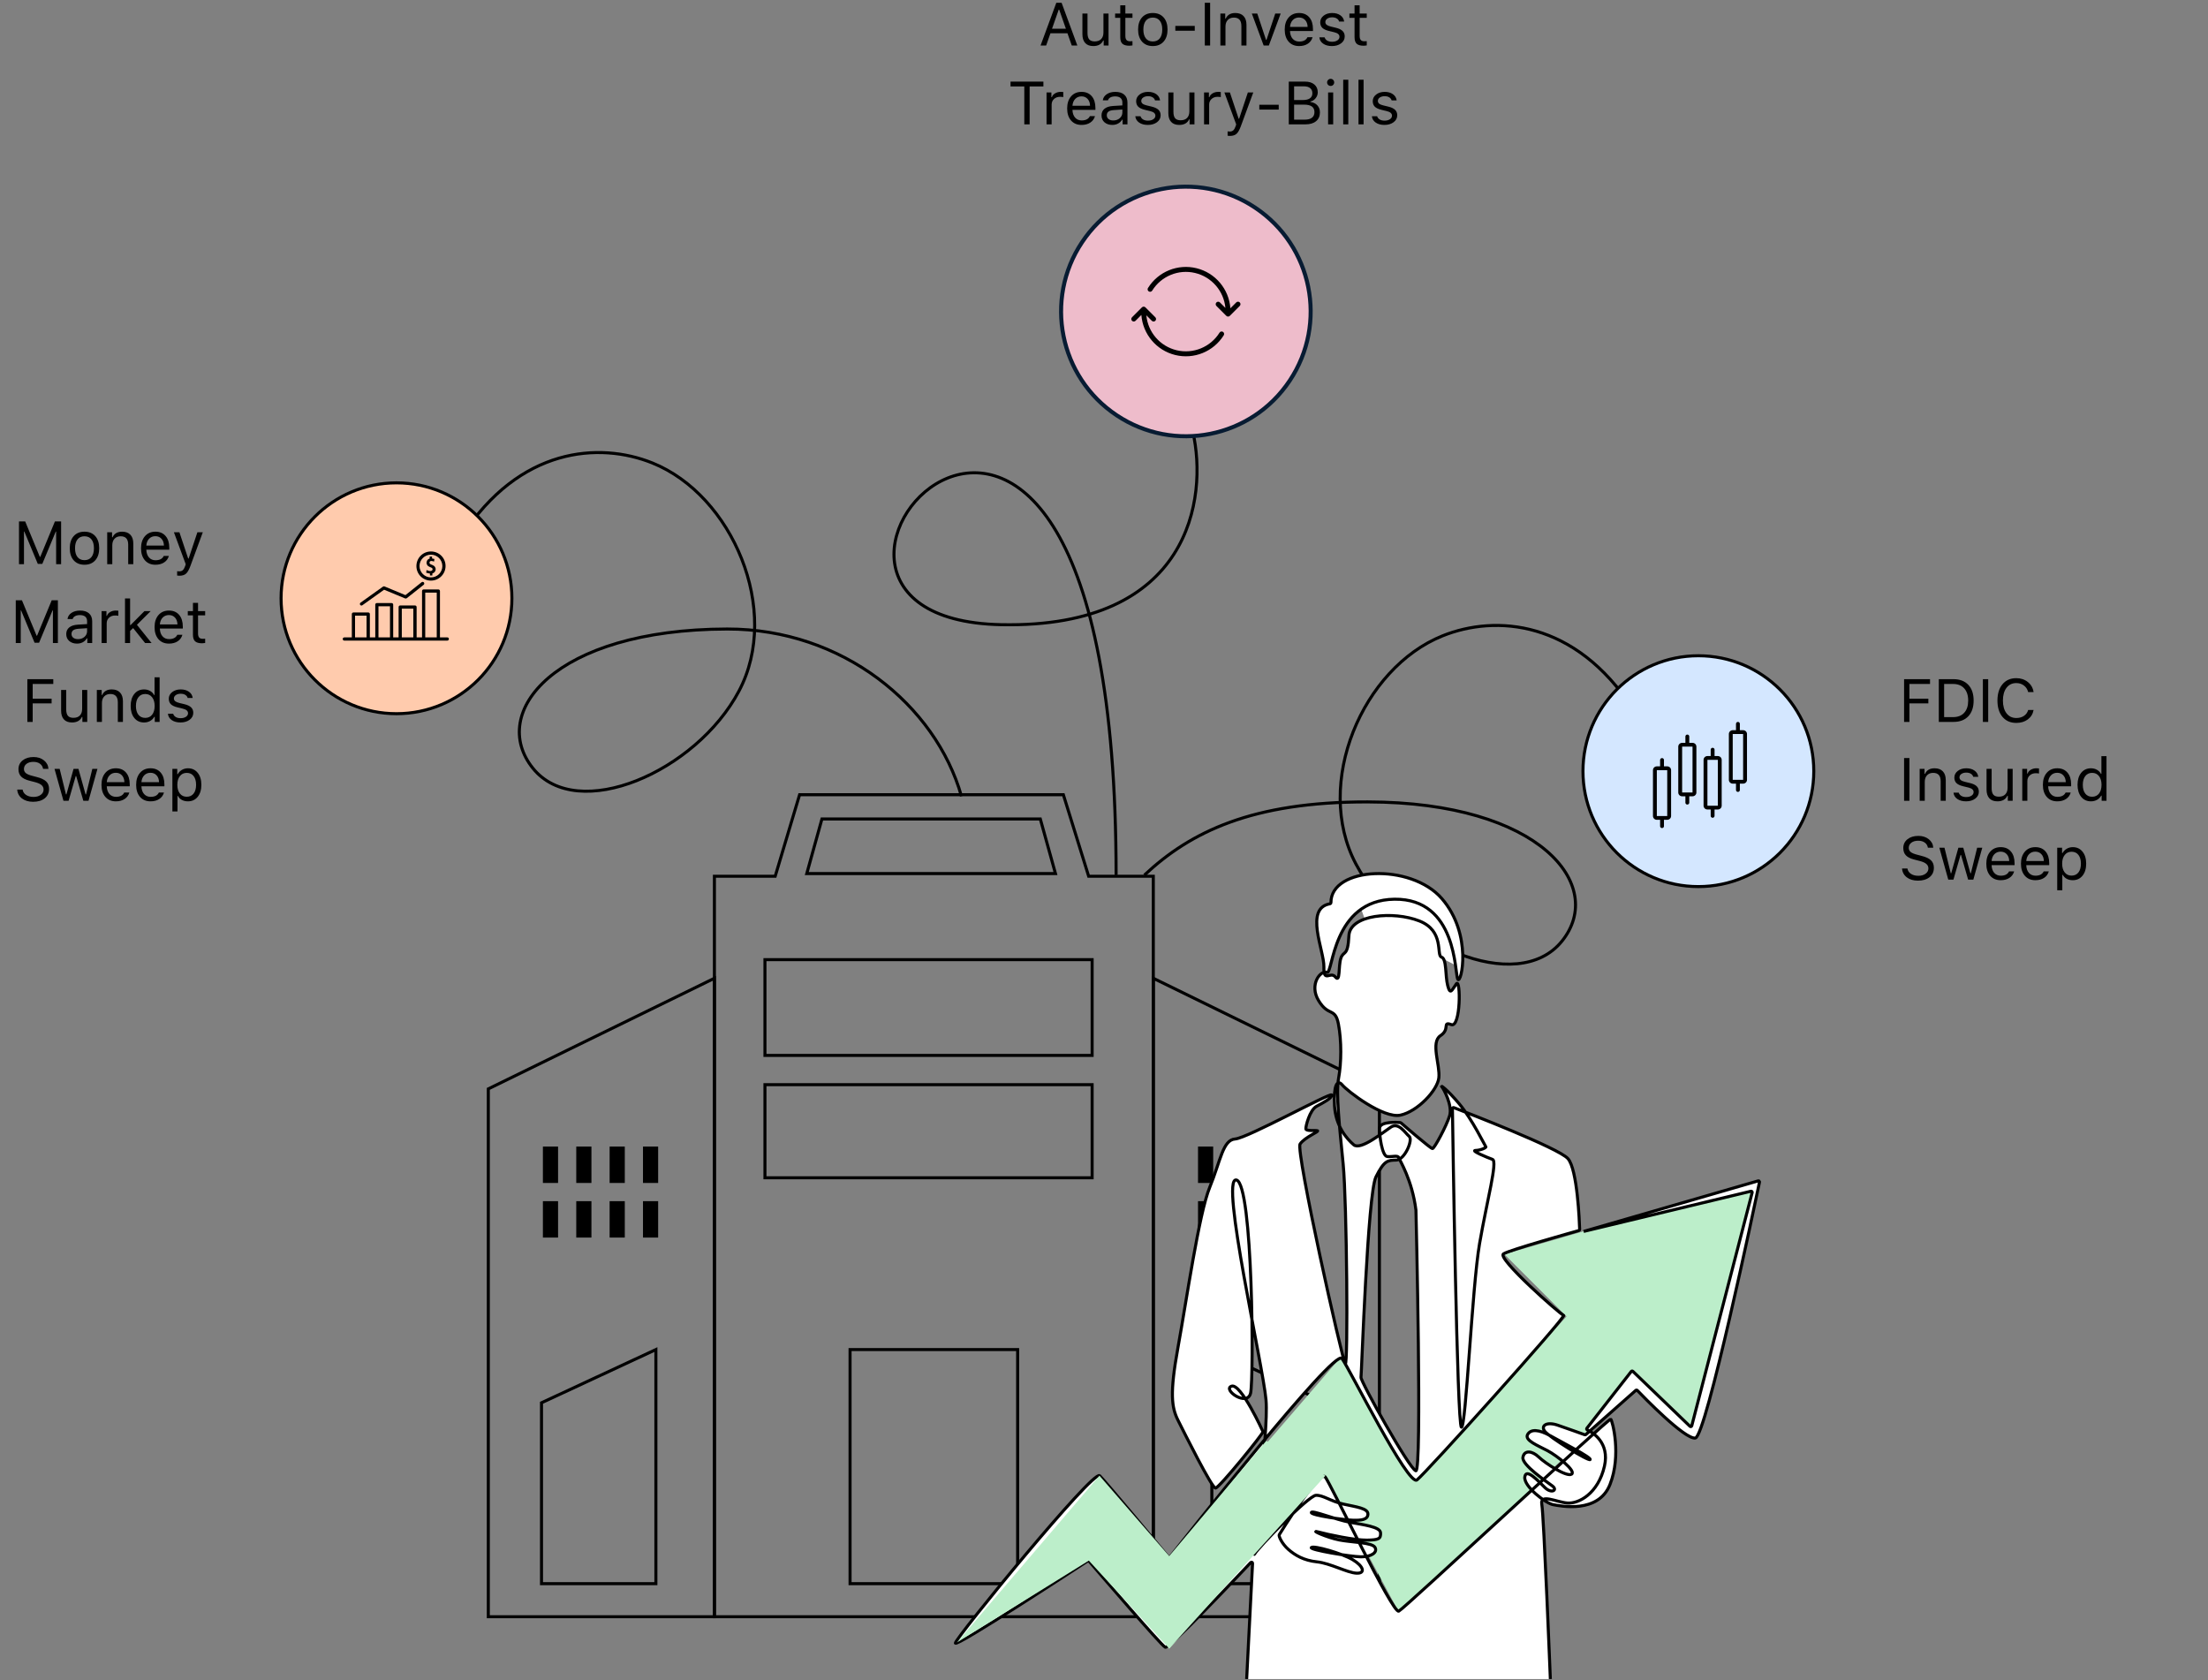 <svg width="728" height="554" viewBox="0 0 728 554" fill="none" xmlns="http://www.w3.org/2000/svg">
<rect x="0" y="0" width="728" height="554" fill="#808080" stroke="none"/>
<rect x="395" y="378" width="5" height="12" fill="black"/>
<rect x="417" y="378" width="5" height="12" fill="black"/>
<rect x="406" y="378" width="5" height="12" fill="black"/>
<rect x="395" y="396" width="5" height="12" fill="black"/>
<rect x="417" y="396" width="5" height="12" fill="black"/>
<rect x="406" y="396" width="5" height="12" fill="black"/>
<path d="M235.547 533.001H161V358.982L235.547 322.516V533.001Z" stroke="black"/>
<path d="M380.258 533.001H454.805V358.982L380.258 322.516V533.001Z" stroke="black"/>
<path d="M235.547 288.881V533H380.256V288.881H358.942L350.601 262H263.635L255.59 288.881H235.547Z" stroke="black"/>
<rect x="252.211" y="316.375" width="107.874" height="31.573" stroke="black"/>
<rect x="252.211" y="357.594" width="107.874" height="30.696" stroke="black"/>
<rect x="280.273" y="522.105" width="77.178" height="55.252" transform="rotate(-90 280.273 522.105)" stroke="black"/>
<path d="M178.539 522.105L178.539 462.468L216.251 444.927L216.251 522.105L178.539 522.105Z" stroke="black"/>
<path d="M437.266 522.105L437.266 462.468L399.554 444.927L399.554 522.105L437.266 522.105Z" stroke="black"/>
<path d="M271 270H343L348 288H266L271 270Z" stroke="black"/>
<path d="M362.5 486.5L315.5 541.5L359 514.5L385.5 543.5L437 486.5L461.5 532L539.5 458L559 474.5L580.5 389L496 413.5L516.5 434L467 488L442 447.5L385.5 513L362.5 486.5Z" fill="#BCEECA"/>
<path d="M377.324 288.495C392.545 274.226 412.901 264.308 450.941 264.373C508.002 264.471 529.691 291.97 515.017 310.245C500.343 328.52 461.147 311.459 447.059 284.838C432.971 258.217 449.261 220.231 475.594 209.635C493.141 202.575 519.419 204.478 538.398 233.744" stroke="black"/>
<path d="M559.972 292.291C538.956 292.291 521.92 275.254 521.92 254.239C521.92 233.224 538.956 216.188 559.972 216.188C580.987 216.188 598.023 233.224 598.023 254.239C598.023 275.254 580.987 292.291 559.972 292.291Z" fill="#D4E7FF" stroke="black"/>
<path d="M629.555 238H627.797V223.908H636.352V225.49H629.555V230.334H635.795V231.896H629.555V238ZM639.242 223.908H644.076C646.166 223.908 647.797 224.53 648.969 225.773C650.141 227.01 650.727 228.736 650.727 230.949C650.727 233.169 650.141 234.901 648.969 236.145C647.803 237.382 646.173 238 644.076 238H639.242V223.908ZM641 225.49V236.418H643.959C645.528 236.418 646.749 235.939 647.621 234.982C648.493 234.025 648.93 232.688 648.93 230.969C648.93 229.243 648.49 227.899 647.611 226.936C646.739 225.972 645.521 225.49 643.959 225.49H641ZM655.531 238H653.773V223.908H655.531V238ZM664.799 238.332C662.885 238.332 661.368 237.671 660.248 236.35C659.135 235.028 658.578 233.231 658.578 230.959C658.578 228.687 659.135 226.89 660.248 225.568C661.361 224.24 662.875 223.576 664.789 223.576C666.273 223.576 667.543 223.999 668.598 224.846C669.652 225.692 670.284 226.796 670.492 228.156H668.705C668.471 227.245 668.002 226.525 667.299 225.998C666.596 225.464 665.759 225.197 664.789 225.197C663.435 225.197 662.361 225.715 661.566 226.75C660.779 227.785 660.385 229.188 660.385 230.959C660.385 232.73 660.782 234.133 661.576 235.168C662.37 236.197 663.445 236.711 664.799 236.711C665.782 236.711 666.622 236.477 667.318 236.008C668.021 235.533 668.484 234.888 668.705 234.074H670.492C670.258 235.37 669.623 236.405 668.588 237.18C667.559 237.948 666.296 238.332 664.799 238.332ZM629.555 264H627.797V249.908H629.555V264ZM632.934 264V253.473H634.535V255.133H634.691C635.251 253.902 636.306 253.287 637.855 253.287C639.034 253.287 639.942 253.626 640.58 254.303C641.218 254.973 641.537 255.934 641.537 257.184V264H639.857V257.594C639.857 256.65 639.652 255.95 639.242 255.494C638.839 255.032 638.217 254.801 637.377 254.801C636.531 254.801 635.857 255.068 635.355 255.602C634.861 256.129 634.613 256.852 634.613 257.77V264H632.934ZM644.369 256.354C644.369 255.481 644.743 254.752 645.492 254.166C646.241 253.58 647.175 253.287 648.295 253.287C649.395 253.287 650.303 253.541 651.02 254.049C651.736 254.557 652.149 255.243 652.26 256.109H650.6C650.482 255.68 650.222 255.341 649.818 255.094C649.421 254.84 648.91 254.713 648.285 254.713C647.654 254.713 647.123 254.859 646.693 255.152C646.27 255.445 646.059 255.823 646.059 256.285C646.059 256.643 646.205 256.943 646.498 257.184C646.798 257.418 647.26 257.61 647.885 257.76L649.506 258.15C650.508 258.391 651.247 258.74 651.723 259.195C652.204 259.651 652.445 260.253 652.445 261.002C652.445 261.933 652.045 262.698 651.244 263.297C650.443 263.889 649.438 264.186 648.227 264.186C647.055 264.186 646.094 263.925 645.346 263.404C644.597 262.883 644.177 262.187 644.086 261.314H645.814C645.958 261.77 646.241 262.128 646.664 262.389C647.087 262.643 647.628 262.77 648.285 262.77C648.995 262.77 649.577 262.617 650.033 262.311C650.489 262.005 650.717 261.611 650.717 261.129C650.717 260.413 650.16 259.918 649.047 259.645L647.24 259.205C646.244 258.964 645.515 258.619 645.053 258.17C644.597 257.714 644.369 257.109 644.369 256.354ZM663.598 253.473V264H661.996V262.35H661.84C661.573 262.942 661.163 263.398 660.609 263.717C660.056 264.029 659.379 264.186 658.578 264.186C657.406 264.186 656.514 263.85 655.902 263.18C655.29 262.509 654.984 261.546 654.984 260.289V253.473H656.664V259.879C656.664 260.836 656.853 261.539 657.23 261.988C657.608 262.431 658.214 262.652 659.047 262.652C659.965 262.652 660.671 262.395 661.166 261.881C661.667 261.36 661.918 260.634 661.918 259.703V253.473H663.598ZM666.762 264V253.473H668.363V255.035H668.52C668.676 254.521 669.027 254.101 669.574 253.775C670.121 253.45 670.743 253.287 671.439 253.287C671.758 253.287 672.038 253.303 672.279 253.336V255.016C672.051 254.951 671.693 254.918 671.205 254.918C670.404 254.918 669.743 255.159 669.223 255.641C668.702 256.122 668.441 256.734 668.441 257.477V264H666.762ZM678.285 254.771C677.445 254.771 676.755 255.055 676.215 255.621C675.674 256.188 675.372 256.936 675.307 257.867H681.107C681.088 256.936 680.821 256.188 680.307 255.621C679.792 255.055 679.118 254.771 678.285 254.771ZM681.059 261.275H682.738C682.484 262.187 681.967 262.9 681.186 263.414C680.411 263.928 679.451 264.186 678.305 264.186C676.846 264.186 675.691 263.697 674.838 262.721C673.985 261.738 673.559 260.413 673.559 258.746C673.559 257.086 673.988 255.761 674.848 254.771C675.707 253.782 676.859 253.287 678.305 253.287C679.724 253.287 680.84 253.759 681.654 254.703C682.468 255.647 682.875 256.939 682.875 258.58V259.225H675.307V259.303C675.352 260.344 675.645 261.171 676.186 261.783C676.732 262.395 677.452 262.701 678.344 262.701C679.704 262.701 680.609 262.226 681.059 261.275ZM689.408 264.186C688.061 264.186 686.986 263.691 686.186 262.701C685.385 261.712 684.984 260.39 684.984 258.736C684.984 257.089 685.385 255.771 686.186 254.781C686.993 253.785 688.067 253.287 689.408 253.287C690.144 253.287 690.801 253.453 691.381 253.785C691.967 254.111 692.41 254.56 692.709 255.133H692.855V249.293H694.535V264H692.934V262.32H692.777C692.445 262.906 691.983 263.365 691.391 263.697C690.798 264.023 690.137 264.186 689.408 264.186ZM689.799 254.801C688.842 254.801 688.09 255.152 687.543 255.855C686.996 256.552 686.723 257.512 686.723 258.736C686.723 259.967 686.993 260.93 687.533 261.627C688.08 262.324 688.835 262.672 689.799 262.672C690.756 262.672 691.511 262.32 692.064 261.617C692.618 260.914 692.895 259.954 692.895 258.736C692.895 257.532 692.615 256.575 692.055 255.865C691.501 255.156 690.749 254.801 689.799 254.801ZM627.123 286.318H628.9C629.011 287.054 629.392 287.64 630.043 288.076C630.694 288.512 631.521 288.73 632.523 288.73C633.474 288.73 634.258 288.503 634.877 288.047C635.502 287.585 635.814 287.005 635.814 286.309C635.814 285.71 635.587 285.215 635.131 284.824C634.675 284.427 633.962 284.105 632.992 283.857L631.186 283.389C629.91 283.07 628.982 282.607 628.402 282.002C627.823 281.396 627.533 280.592 627.533 279.59C627.533 278.392 627.989 277.425 628.9 276.689C629.818 275.947 631.023 275.576 632.514 275.576C633.874 275.576 635.014 275.941 635.932 276.67C636.85 277.399 637.344 278.333 637.416 279.473H635.648C635.525 278.75 635.18 278.187 634.613 277.783C634.053 277.373 633.334 277.168 632.455 277.168C631.518 277.168 630.762 277.386 630.189 277.822C629.623 278.252 629.34 278.822 629.34 279.531C629.34 280.085 629.548 280.534 629.965 280.879C630.388 281.224 631.085 281.52 632.055 281.768L633.529 282.158C634.988 282.523 636.033 283.011 636.664 283.623C637.302 284.235 637.621 285.059 637.621 286.094C637.621 287.389 637.146 288.421 636.195 289.189C635.245 289.951 633.965 290.332 632.357 290.332C630.867 290.332 629.643 289.967 628.686 289.238C627.735 288.509 627.214 287.536 627.123 286.318ZM653.578 279.473L650.629 290H648.92L646.566 281.855H646.41L644.066 290H642.367L639.418 279.473H641.117L643.188 287.891H643.344L645.697 279.473H647.309L649.662 287.891H649.818L651.889 279.473H653.578ZM659.633 280.771C658.793 280.771 658.103 281.055 657.562 281.621C657.022 282.188 656.719 282.936 656.654 283.867H662.455C662.436 282.936 662.169 282.188 661.654 281.621C661.14 281.055 660.466 280.771 659.633 280.771ZM662.406 287.275H664.086C663.832 288.187 663.314 288.9 662.533 289.414C661.758 289.928 660.798 290.186 659.652 290.186C658.194 290.186 657.038 289.697 656.186 288.721C655.333 287.738 654.906 286.413 654.906 284.746C654.906 283.086 655.336 281.761 656.195 280.771C657.055 279.782 658.207 279.287 659.652 279.287C661.072 279.287 662.188 279.759 663.002 280.703C663.816 281.647 664.223 282.939 664.223 284.58V285.225H656.654V285.303C656.7 286.344 656.993 287.171 657.533 287.783C658.08 288.395 658.799 288.701 659.691 288.701C661.052 288.701 661.957 288.226 662.406 287.275ZM671.059 280.771C670.219 280.771 669.529 281.055 668.988 281.621C668.448 282.188 668.145 282.936 668.08 283.867H673.881C673.861 282.936 673.594 282.188 673.08 281.621C672.566 281.055 671.892 280.771 671.059 280.771ZM673.832 287.275H675.512C675.258 288.187 674.74 288.9 673.959 289.414C673.184 289.928 672.224 290.186 671.078 290.186C669.62 290.186 668.464 289.697 667.611 288.721C666.758 287.738 666.332 286.413 666.332 284.746C666.332 283.086 666.762 281.761 667.621 280.771C668.48 279.782 669.633 279.287 671.078 279.287C672.497 279.287 673.614 279.759 674.428 280.703C675.242 281.647 675.648 282.939 675.648 284.58V285.225H668.08V285.303C668.126 286.344 668.419 287.171 668.959 287.783C669.506 288.395 670.225 288.701 671.117 288.701C672.478 288.701 673.383 288.226 673.832 287.275ZM683.412 279.287C684.753 279.287 685.824 279.782 686.625 280.771C687.432 281.761 687.836 283.083 687.836 284.736C687.836 286.383 687.432 287.705 686.625 288.701C685.818 289.691 684.747 290.186 683.412 290.186C682.663 290.186 681.999 290.033 681.42 289.727C680.84 289.414 680.408 288.978 680.121 288.418H679.965V293.516H678.285V279.473H679.887V281.23H680.043C680.382 280.625 680.847 280.15 681.439 279.805C682.038 279.46 682.696 279.287 683.412 279.287ZM683.012 288.672C683.975 288.672 684.73 288.324 685.277 287.627C685.824 286.93 686.098 285.967 686.098 284.736C686.098 283.506 685.824 282.542 685.277 281.846C684.737 281.149 683.985 280.801 683.021 280.801C682.071 280.801 681.316 281.156 680.756 281.865C680.196 282.568 679.916 283.525 679.916 284.736C679.916 285.941 680.193 286.898 680.746 287.607C681.306 288.317 682.061 288.672 683.012 288.672Z" fill="black"/>
<path d="M549.703 252.651H548.625V250.548C548.625 250.382 548.558 250.223 548.439 250.106C548.319 249.988 548.157 249.923 547.988 249.923C547.819 249.923 547.657 249.988 547.538 250.106C547.418 250.223 547.351 250.382 547.351 250.548V252.651H546.274C545.936 252.651 545.612 252.783 545.373 253.017C545.135 253.251 545 253.569 545 253.901V269.022C545 269.353 545.135 269.671 545.373 269.905C545.612 270.14 545.936 270.272 546.274 270.272H547.351V272.375C547.351 272.541 547.418 272.7 547.538 272.817C547.657 272.934 547.819 273 547.988 273C548.157 273 548.319 272.934 548.439 272.817C548.558 272.7 548.625 272.541 548.625 272.375V270.272H549.703C550.041 270.272 550.364 270.14 550.603 269.905C550.842 269.671 550.976 269.353 550.977 269.022V253.9C550.976 253.569 550.842 253.251 550.603 253.016C550.364 252.782 550.041 252.651 549.703 252.651ZM546.274 269.022V253.9H549.703L549.703 269.021L546.274 269.022ZM558.044 244.901H556.967V242.797C556.967 242.632 556.899 242.473 556.78 242.356C556.661 242.238 556.499 242.172 556.33 242.172C556.161 242.172 555.999 242.238 555.879 242.356C555.76 242.473 555.693 242.632 555.693 242.797V244.901H554.615C554.277 244.901 553.954 245.033 553.715 245.267C553.476 245.501 553.342 245.819 553.341 246.151V261.271C553.342 261.603 553.476 261.92 553.715 262.155C553.954 262.389 554.277 262.521 554.615 262.521H555.693V264.625C555.693 264.791 555.76 264.95 555.879 265.067C555.999 265.184 556.161 265.25 556.33 265.25C556.499 265.25 556.661 265.184 556.78 265.067C556.899 264.95 556.967 264.791 556.967 264.625V262.521H558.044C558.382 262.521 558.706 262.389 558.944 262.155C559.183 261.92 559.318 261.603 559.318 261.271V246.151C559.318 245.819 559.183 245.501 558.944 245.267C558.706 245.033 558.382 244.901 558.044 244.901ZM554.615 261.271V246.151H558.044L558.045 261.271H554.615ZM566.385 249.255H565.307V247.152C565.307 246.986 565.24 246.827 565.121 246.71C565.001 246.593 564.839 246.527 564.67 246.527C564.501 246.527 564.339 246.593 564.22 246.71C564.101 246.827 564.033 246.986 564.033 247.152V249.255H562.956C562.618 249.255 562.294 249.387 562.056 249.621C561.817 249.856 561.682 250.174 561.682 250.505V265.625C561.682 265.956 561.817 266.274 562.056 266.509C562.294 266.743 562.618 266.875 562.956 266.875H564.033V268.978C564.033 269.144 564.101 269.303 564.22 269.42C564.339 269.537 564.501 269.603 564.67 269.603C564.839 269.603 565.001 269.537 565.121 269.42C565.24 269.303 565.307 269.144 565.307 268.978V266.875H566.385C566.723 266.875 567.046 266.743 567.285 266.509C567.524 266.274 567.658 265.956 567.659 265.625V250.505C567.658 250.174 567.524 249.856 567.285 249.621C567.046 249.387 566.723 249.255 566.385 249.255ZM562.956 265.625V250.505H566.385L566.386 265.626L562.956 265.625ZM574.726 240.728H573.649V238.625C573.649 238.459 573.582 238.3 573.462 238.183C573.343 238.066 573.181 238 573.012 238C572.843 238 572.681 238.066 572.561 238.183C572.442 238.3 572.375 238.459 572.375 238.625V240.728H571.297C570.959 240.728 570.636 240.86 570.397 241.095C570.158 241.329 570.024 241.647 570.023 241.978V257.1C570.024 257.431 570.158 257.749 570.397 257.984C570.636 258.218 570.959 258.35 571.297 258.35H572.375V260.453C572.375 260.619 572.442 260.778 572.561 260.895C572.681 261.012 572.843 261.078 573.012 261.078C573.181 261.078 573.343 261.012 573.462 260.895C573.582 260.778 573.649 260.619 573.649 260.453V258.35H574.726C575.064 258.35 575.388 258.218 575.627 257.984C575.865 257.749 576 257.431 576 257.1V241.978C576 241.647 575.865 241.329 575.627 241.095C575.388 240.86 575.064 240.728 574.726 240.728ZM571.297 257.1V241.978H574.726L574.727 257.099L571.297 257.1Z" fill="black"/>
<path d="M450 303L445 289.5L452.5 288.5L472 293.5L481.5 307L482.5 317L479.5 318L450 303Z" fill="white"/>
<path d="M411.037 553.548L412.983 515.387C413 515.065 412.606 514.897 412.384 515.131C408.234 519.538 385.479 543.609 384.21 543.067C382.889 542.503 361.377 517.365 359.078 514.676C358.965 514.543 358.771 514.515 358.625 514.611C355.037 516.967 314.905 543.29 315 541.675C315.1 539.986 360.476 484.428 362.57 486.515C364.523 488.461 382.772 510.363 385.234 513.319C385.375 513.488 385.636 513.484 385.773 513.31C389.862 508.102 439.965 444.421 442.453 447.853C445.046 451.431 464.293 490.092 467.186 487.907C470.077 485.72 516.65 433.939 515.553 433.641C514.456 433.343 493.414 414.758 495.707 413.366C497.856 412.062 518.044 406.395 520.578 405.686C520.731 405.643 520.836 405.503 520.831 405.344C520.756 402.96 520.107 385.476 516.949 381.959C513.793 378.444 483.536 366.77 479.353 365.169C479.124 365.081 478.879 365.251 478.882 365.496C478.995 373.382 480.41 470.021 481.844 470.513C483.34 471.027 485.335 424.398 487.828 409.986C490.321 395.575 493.845 382.853 492.083 382.224C490.322 381.594 484.803 379.308 486.499 379.275C488.194 379.242 490.156 378.347 489.889 378.05C489.623 377.752 485.391 369.006 481.18 363.97C476.969 358.935 474.763 357.592 475.379 358.272C475.995 358.952 478.969 364.484 477.956 367.83C476.942 371.176 472.936 378.596 472.321 378.663C471.74 378.726 462.861 371.009 461.9 370.173C461.845 370.124 461.777 370.096 461.703 370.089C460.812 370.014 454.976 369.613 454.869 371.938C454.752 374.456 455.733 381.082 457.345 381.281C458.956 381.479 460.868 380.767 461.168 381.629C461.466 382.49 465.617 389.009 466.85 398.97C466.852 398.983 466.853 398.994 466.853 399.006C466.887 400.408 468.929 485.484 466.819 484.892C464.691 484.296 448.535 455.341 448.735 454.082C448.934 452.823 450.929 393.521 453.655 388.022C456.381 382.522 457.577 382.522 460.369 382.456C463.162 382.39 465.954 375.764 464.625 374.638C463.295 373.511 461.168 369.867 458.575 371.589C455.981 373.312 448.602 379.342 446.341 377.42C444.081 375.499 440.358 371.258 440.003 364.544C439.649 357.83 440.889 355.666 442.574 357.697C444.259 359.729 456.137 368.873 461.766 367.636C467.395 366.399 473.91 359.509 474.398 355.356C474.886 351.204 471.606 343.629 474.93 341.442C478.255 339.256 475.396 336.671 478.52 337.798C481.645 338.924 481.645 322.359 480.182 324.347C478.719 326.335 478.187 328.256 477.323 324.944C476.459 321.631 477.058 316.131 475.262 315.535C473.467 314.939 476.392 306.921 467.949 303.608C459.506 300.295 445.078 301.421 444.746 308.511C444.413 315.601 442.951 313.282 442.086 315.932C441.221 318.582 441.953 324.148 440.291 322.094C438.629 320.039 436.369 324.214 436.501 318.781C436.632 313.407 429.935 299.413 438.538 297.953C438.701 297.925 438.822 297.782 438.822 297.616C438.729 285.695 465.174 284.422 475.396 296.253C485.701 308.18 481.712 324.744 480.648 322.822C479.584 320.901 480.449 296.187 459.771 296.451C439.095 296.716 439.56 321.364 437.499 320.57C435.438 319.775 431.515 324.545 434.773 329.912C438.031 335.279 440.225 332.033 441.289 337.598C442.352 343.164 442.286 350.452 441.355 355.422C440.424 360.391 441.621 371.192 442.851 383.714C444.081 396.237 444.513 450.671 443.549 449.644C442.585 448.617 427.127 379.408 428.656 377.155C430.186 374.902 435.172 372.98 434.374 372.782C433.576 372.583 430.617 372.98 430.551 372.152C430.484 371.325 431.814 365.957 434.074 364.732C436.335 363.506 439.293 361.982 439.061 360.988C438.828 359.994 411.336 375.201 407.248 375.498C403.159 375.797 402.461 382.654 398.871 391.401C395.281 400.147 391.192 428.87 388.399 444.176C385.607 459.482 386.305 464.054 388.399 468.228C390.494 472.403 399.569 490.59 400.765 490.59C401.962 490.59 416.622 472.502 416.422 472.005C416.422 472.005 409.142 455.904 406.05 456.997C402.958 458.09 411.236 463.955 412.333 459.283C413.43 454.612 413.13 390.208 407.646 389.016C402.161 387.823 416.462 450.206 417.42 461.569C418.377 472.932 412.334 514.642 413.63 512.356C414.926 510.07 431.481 493.075 433.875 492.975C436.268 492.876 438.651 494.919 442.928 495.869C447.205 496.818 451.017 497.239 451.017 499.138C451.017 501.038 448.801 501.259 446.142 501.192C443.483 501.126 432.269 499.58 432.357 498.653C432.446 497.725 440.38 500.994 444.901 501.833C449.422 502.673 455.073 503.335 455.184 505.323C455.295 507.311 454.63 507.687 450.685 507.753C446.741 507.819 437.721 505.898 434.663 505.059C431.604 504.219 437.411 506.892 441.644 507.709C445.877 508.526 452.392 508.482 453.345 510.139C454.298 511.795 452.126 513.275 448.735 513.253C445.345 513.231 431.56 510.934 432.358 510.184C433.156 509.433 442.464 512.105 446.009 514.204C449.555 516.302 450.353 518.797 447.251 518.643C444.148 518.488 438.586 515.352 434.219 514.911C429.854 514.469 426.95 512.702 424.801 510.824C422.651 508.947 421.543 506.429 421.765 505.987C421.986 505.546 435.084 484.608 436.901 486.861C438.719 489.113 459.196 532.138 461.19 531.166C463.185 530.194 530.556 467.337 531.088 467.867C531.62 468.397 534.678 479.705 530.823 489.423C526.967 499.141 514.423 496.491 512.03 496.049C509.637 495.608 502.301 490.02 502.744 486.905C503.187 483.791 507.31 488.451 509.437 490.483C511.564 492.515 513.714 491.278 511.808 489.864C509.902 488.451 501.68 482.907 502.123 480.456C502.567 478.004 505.137 478.247 507.354 480.367C509.57 482.487 516.595 487.037 518.169 485.999C519.742 484.961 513.382 479.925 510.212 478.247C507.043 476.568 502.633 474.868 503.653 472.968C504.672 471.068 507.376 471.223 511.166 473.343C514.956 475.464 524.796 480.543 524.285 481.184C523.776 481.824 510.7 473.741 509.304 471.842C507.907 469.942 510.035 468.639 513.581 469.853C516.736 470.934 521.506 472.645 522.518 473.008C522.637 473.051 522.77 473.026 522.866 472.941L539.348 458.369C539.488 458.246 539.7 458.254 539.83 458.388C541.777 460.418 555.511 474.586 558.968 474.093C562.513 473.589 578.594 397.043 580.126 389.712C580.18 389.456 579.94 389.237 579.689 389.31L522.135 405.979L577.288 392.73C577.542 392.669 577.771 392.9 577.705 393.152L557.787 470.072C557.72 470.328 557.401 470.418 557.209 470.234L538.369 452.096C538.221 451.953 537.981 451.971 537.854 452.133L523.207 470.869C523.071 471.044 523.131 471.299 523.332 471.394C524.945 472.153 530.808 475.495 529.005 483.368C526.922 492.468 520.45 495.825 516.771 495.516C513.093 495.207 507.685 492.291 508.35 495.958C509.014 499.624 511.164 553.548 511.164 553.548" fill="white"/>
<path d="M411.037 553.548L412.983 515.387C413 515.065 412.606 514.897 412.384 515.131C408.234 519.538 385.479 543.609 384.21 543.067C382.889 542.503 361.377 517.365 359.078 514.676C358.965 514.543 358.771 514.515 358.625 514.611C355.037 516.967 314.905 543.29 315 541.675C315.1 539.986 360.476 484.428 362.57 486.515C364.523 488.461 382.772 510.363 385.234 513.319C385.375 513.488 385.636 513.484 385.773 513.31C389.862 508.102 439.965 444.421 442.453 447.853C445.046 451.431 464.293 490.093 467.186 487.907C470.078 485.72 516.65 433.939 515.553 433.641C514.456 433.343 493.414 414.758 495.707 413.366C497.856 412.062 518.044 406.395 520.578 405.686C520.731 405.643 520.836 405.503 520.831 405.344C520.756 402.96 520.107 385.476 516.949 381.959C513.793 378.444 483.536 366.77 479.353 365.169C479.124 365.081 478.879 365.251 478.882 365.496C478.995 373.382 480.41 470.021 481.844 470.513C483.34 471.027 485.335 424.398 487.828 409.986C490.321 395.575 493.845 382.853 492.083 382.224C490.322 381.594 484.803 379.308 486.499 379.275C488.194 379.242 490.156 378.347 489.889 378.05C489.623 377.752 485.391 369.006 481.18 363.97C476.969 358.935 474.763 357.592 475.379 358.272C475.995 358.952 478.969 364.484 477.956 367.83C476.942 371.176 472.936 378.596 472.321 378.663C471.74 378.726 462.861 371.009 461.9 370.173C461.845 370.124 461.777 370.096 461.703 370.089C460.812 370.014 454.976 369.613 454.869 371.938C454.752 374.456 455.733 381.082 457.345 381.281C458.956 381.479 460.868 380.767 461.168 381.629C461.466 382.49 465.617 389.009 466.85 398.97C466.852 398.983 466.853 398.994 466.853 399.006C466.887 400.408 468.929 485.484 466.819 484.892C464.691 484.296 448.535 455.341 448.735 454.082C448.934 452.823 450.929 393.521 453.655 388.022C456.381 382.522 457.577 382.522 460.369 382.456C463.162 382.39 465.954 375.764 464.625 374.638C463.295 373.511 461.168 369.867 458.575 371.589C455.981 373.312 448.602 379.342 446.341 377.42C444.081 375.499 440.358 371.259 440.003 364.544C439.649 357.83 440.889 355.666 442.574 357.697C444.259 359.729 456.137 368.873 461.766 367.636C467.395 366.399 473.91 359.509 474.398 355.356C474.886 351.204 471.606 343.629 474.93 341.442C478.255 339.256 475.396 336.671 478.52 337.798C481.645 338.924 481.645 322.359 480.182 324.347C478.719 326.335 478.187 328.256 477.323 324.944C476.459 321.631 477.058 316.131 475.262 315.535C473.467 314.939 476.392 306.921 467.949 303.608C459.506 300.295 445.078 301.421 444.746 308.511C444.413 315.601 442.951 313.282 442.086 315.932C441.221 318.582 441.953 324.148 440.291 322.094C438.629 320.039 436.369 324.214 436.501 318.781C436.633 313.407 429.935 299.413 438.538 297.953C438.701 297.925 438.822 297.782 438.822 297.616C438.729 285.695 465.174 284.422 475.396 296.253C485.701 308.18 481.712 324.744 480.648 322.822C479.584 320.901 480.449 296.187 459.771 296.451C439.095 296.716 439.56 321.364 437.499 320.57C435.438 319.775 431.515 324.545 434.773 329.912C438.031 335.279 440.225 332.033 441.289 337.598C442.352 343.164 442.286 350.452 441.355 355.422C440.424 360.391 441.621 371.192 442.851 383.714C444.081 396.237 444.513 450.671 443.549 449.644C442.585 448.617 427.127 379.408 428.656 377.155C430.186 374.902 435.172 372.98 434.374 372.782C433.576 372.583 430.617 372.98 430.551 372.152C430.484 371.325 431.814 365.957 434.074 364.732C436.335 363.506 439.293 361.982 439.061 360.988C438.828 359.994 411.336 375.201 407.248 375.498C403.159 375.797 402.461 382.654 398.871 391.401C395.281 400.147 391.192 428.87 388.399 444.176C385.607 459.482 386.305 464.054 388.399 468.228C390.494 472.403 399.569 490.59 400.765 490.59C401.962 490.59 416.622 472.502 416.422 472.004C416.422 472.004 409.142 455.904 406.05 456.997C402.958 458.09 411.236 463.955 412.333 459.283C413.43 454.612 413.13 390.208 407.646 389.016C402.161 387.823 416.462 450.206 417.42 461.569C418.377 472.932 412.334 514.642 413.63 512.356C414.926 510.07 431.481 493.075 433.875 492.975C436.268 492.876 438.651 494.919 442.928 495.869C447.205 496.818 451.017 497.239 451.017 499.138C451.017 501.038 448.801 501.259 446.142 501.192C443.483 501.126 432.269 499.58 432.357 498.653C432.446 497.725 440.38 500.994 444.901 501.833C449.422 502.673 455.073 503.335 455.184 505.323C455.295 507.311 454.63 507.687 450.685 507.753C446.741 507.819 437.721 505.898 434.663 505.059C431.604 504.219 437.411 506.892 441.644 507.709C445.877 508.526 452.392 508.482 453.345 510.139C454.298 511.795 452.126 513.275 448.735 513.253C445.345 513.231 431.56 510.934 432.358 510.183C433.156 509.433 442.464 512.105 446.009 514.204C449.555 516.302 450.353 518.797 447.251 518.643C444.148 518.488 438.586 515.352 434.219 514.911C429.854 514.469 426.95 512.702 424.801 510.824C422.651 508.947 421.543 506.429 421.765 505.987C421.986 505.546 435.084 484.608 436.901 486.861C438.719 489.113 459.196 532.138 461.19 531.166C463.185 530.194 530.556 467.337 531.088 467.867C531.62 468.397 534.678 479.705 530.823 489.423C526.967 499.141 514.423 496.491 512.03 496.049C509.637 495.608 502.301 490.02 502.744 486.905C503.187 483.791 507.31 488.451 509.437 490.483C511.564 492.515 513.714 491.278 511.808 489.864C509.902 488.451 501.68 482.907 502.123 480.456C502.567 478.004 505.137 478.247 507.354 480.367C509.57 482.487 516.595 487.037 518.169 485.999C519.742 484.961 513.382 479.925 510.213 478.247C507.043 476.568 502.633 474.868 503.653 472.968C504.672 471.068 507.376 471.223 511.166 473.343C514.956 475.464 524.796 480.543 524.285 481.184C523.776 481.824 510.7 473.741 509.304 471.842C507.907 469.942 510.035 468.639 513.581 469.853C516.736 470.934 521.506 472.645 522.518 473.008C522.637 473.051 522.77 473.026 522.866 472.941L539.348 458.369C539.488 458.246 539.7 458.254 539.83 458.388C541.777 460.418 555.511 474.586 558.968 474.093C562.513 473.589 578.594 397.043 580.126 389.712C580.179 389.456 579.94 389.237 579.689 389.31L522.135 405.979L577.288 392.73C577.542 392.669 577.771 392.9 577.705 393.152L557.787 470.072C557.72 470.328 557.401 470.418 557.209 470.234L538.369 452.096C538.221 451.953 537.981 451.971 537.854 452.133L523.207 470.869C523.071 471.044 523.131 471.299 523.332 471.394C524.945 472.153 530.808 475.495 529.005 483.368C526.922 492.468 520.45 495.825 516.771 495.516C513.093 495.207 507.685 492.291 508.35 495.958C509.014 499.624 511.164 553.548 511.164 553.548" stroke="black" stroke-miterlimit="10"/>
<path d="M362.5 486.5L315.5 541.5L359 514.5L385.5 543.5L437 486.5L417.5 475L385.5 513L362.5 486.5Z" fill="#BCEECA"/>
<path d="M317 262.5C308.5 232.5 277.795 207.308 239.754 207.373C182.693 207.471 161.005 234.97 175.678 253.245C190.352 271.52 229.549 254.459 243.636 227.838C257.724 201.217 241.434 163.231 215.101 152.635C197.555 145.575 171.277 147.478 152.297 176.744" stroke="black"/>
<path d="M130.724 235.291C151.739 235.291 168.775 218.254 168.775 197.239C168.775 176.224 151.739 159.188 130.724 159.188C109.708 159.188 92.672 176.224 92.672 197.239C92.672 218.254 109.708 235.291 130.724 235.291Z" fill="#FFCBAD" stroke="black"/>
<path d="M20.15 186H18.51V175.238H18.393L13.949 185.902H12.465L8.021 175.238H7.904V186H6.264V171.908H8.305L13.129 183.568H13.285L18.109 171.908H20.15V186ZM31.4 184.73C30.535 185.701 29.353 186.186 27.855 186.186C26.358 186.186 25.173 185.701 24.301 184.73C23.435 183.754 23.002 182.423 23.002 180.736C23.002 179.044 23.435 177.712 24.301 176.742C25.167 175.772 26.352 175.287 27.855 175.287C29.359 175.287 30.544 175.772 31.41 176.742C32.276 177.712 32.709 179.044 32.709 180.736C32.709 182.423 32.273 183.754 31.4 184.73ZM25.551 183.646C26.091 184.33 26.859 184.672 27.855 184.672C28.852 184.672 29.62 184.33 30.16 183.646C30.701 182.956 30.971 181.986 30.971 180.736C30.971 179.486 30.701 178.52 30.16 177.836C29.62 177.146 28.852 176.801 27.855 176.801C26.859 176.801 26.091 177.146 25.551 177.836C25.01 178.52 24.74 179.486 24.74 180.736C24.74 181.986 25.01 182.956 25.551 183.646ZM35.346 186V175.473H36.947V177.133H37.103C37.663 175.902 38.718 175.287 40.268 175.287C41.446 175.287 42.354 175.626 42.992 176.303C43.63 176.973 43.949 177.934 43.949 179.184V186H42.27V179.594C42.27 178.65 42.065 177.95 41.654 177.494C41.251 177.032 40.629 176.801 39.789 176.801C38.943 176.801 38.269 177.068 37.768 177.602C37.273 178.129 37.025 178.852 37.025 179.77V186H35.346ZM51.225 176.771C50.385 176.771 49.695 177.055 49.154 177.621C48.614 178.188 48.311 178.936 48.246 179.867H54.047C54.027 178.936 53.76 178.188 53.246 177.621C52.732 177.055 52.058 176.771 51.225 176.771ZM53.998 183.275H55.678C55.424 184.187 54.906 184.9 54.125 185.414C53.35 185.928 52.39 186.186 51.244 186.186C49.786 186.186 48.63 185.697 47.777 184.721C46.925 183.738 46.498 182.413 46.498 180.746C46.498 179.086 46.928 177.761 47.787 176.771C48.647 175.782 49.799 175.287 51.244 175.287C52.663 175.287 53.78 175.759 54.594 176.703C55.408 177.647 55.815 178.939 55.815 180.58V181.225H48.246V181.303C48.292 182.344 48.585 183.171 49.125 183.783C49.672 184.395 50.391 184.701 51.283 184.701C52.644 184.701 53.549 184.226 53.998 183.275ZM59.154 189.809C58.887 189.809 58.637 189.789 58.402 189.75V188.314C58.572 188.347 58.806 188.363 59.105 188.363C59.594 188.363 59.981 188.233 60.268 187.973C60.56 187.712 60.818 187.266 61.039 186.635L61.234 186.01L57.338 175.473H59.154L62.045 184.135H62.201L65.082 175.473H66.869L62.758 186.645C62.309 187.862 61.83 188.692 61.322 189.135C60.815 189.584 60.092 189.809 59.154 189.809ZM19.086 212H17.445V201.238H17.328L12.885 211.902H11.4L6.957 201.238H6.84V212H5.199V197.908H7.24L12.065 209.568H12.221L17.045 197.908H19.086V212ZM25.707 210.711C26.573 210.711 27.289 210.46 27.855 209.959C28.428 209.458 28.715 208.829 28.715 208.074V207.107L25.883 207.293C25.088 207.345 24.506 207.511 24.135 207.791C23.764 208.071 23.578 208.478 23.578 209.012C23.578 209.539 23.777 209.956 24.174 210.262C24.571 210.561 25.082 210.711 25.707 210.711ZM25.395 212.186C24.359 212.186 23.506 211.902 22.836 211.336C22.172 210.763 21.84 210.001 21.84 209.051C21.84 208.113 22.172 207.378 22.836 206.844C23.5 206.31 24.447 206.007 25.678 205.936L28.715 205.75V204.793C28.715 204.142 28.513 203.644 28.109 203.299C27.706 202.954 27.113 202.781 26.332 202.781C25.701 202.781 25.176 202.895 24.76 203.123C24.343 203.351 24.076 203.673 23.959 204.09H22.26C22.37 203.25 22.803 202.573 23.559 202.059C24.32 201.544 25.264 201.287 26.391 201.287C27.667 201.287 28.653 201.596 29.35 202.215C30.046 202.833 30.395 203.693 30.395 204.793V212H28.793V210.447H28.637C28.298 211.007 27.849 211.437 27.289 211.736C26.729 212.036 26.098 212.186 25.395 212.186ZM33.5 212V201.473H35.102V203.035H35.258C35.414 202.521 35.766 202.101 36.312 201.775C36.859 201.45 37.481 201.287 38.178 201.287C38.497 201.287 38.777 201.303 39.018 201.336V203.016C38.79 202.951 38.432 202.918 37.943 202.918C37.143 202.918 36.482 203.159 35.961 203.641C35.44 204.122 35.18 204.734 35.18 205.477V212H33.5ZM43.051 206.072L47.621 201.473H49.682L45.15 205.984L49.984 212H47.846L43.9 207.068L42.895 208.006V212H41.215V197.293H42.895V206.072H43.051ZM55.688 202.771C54.848 202.771 54.158 203.055 53.617 203.621C53.077 204.188 52.774 204.936 52.709 205.867H58.51C58.49 204.936 58.223 204.188 57.709 203.621C57.195 203.055 56.521 202.771 55.688 202.771ZM58.461 209.275H60.141C59.887 210.187 59.369 210.9 58.588 211.414C57.813 211.928 56.853 212.186 55.707 212.186C54.249 212.186 53.093 211.697 52.24 210.721C51.387 209.738 50.961 208.413 50.961 206.746C50.961 205.086 51.391 203.761 52.25 202.771C53.109 201.782 54.262 201.287 55.707 201.287C57.126 201.287 58.243 201.759 59.057 202.703C59.87 203.647 60.277 204.939 60.277 206.58V207.225H52.709V207.303C52.755 208.344 53.047 209.171 53.588 209.783C54.135 210.395 54.854 210.701 55.746 210.701C57.107 210.701 58.012 210.226 58.461 209.275ZM63.617 198.748H65.297V201.473H67.641V202.879H65.297V208.836C65.297 209.454 65.421 209.904 65.668 210.184C65.915 210.464 66.312 210.604 66.859 210.604C67.1 210.604 67.361 210.59 67.641 210.564V211.98C67.269 212.046 66.941 212.078 66.654 212.078C65.567 212.078 64.789 211.86 64.32 211.424C63.852 210.988 63.617 210.268 63.617 209.266V202.879H61.918V201.473H63.617V198.748ZM10.775 238H9.018V223.908H17.572V225.49H10.775V230.334H17.016V231.896H10.775V238ZM28.764 227.473V238H27.162V236.35H27.006C26.739 236.942 26.329 237.398 25.775 237.717C25.222 238.029 24.545 238.186 23.744 238.186C22.572 238.186 21.68 237.85 21.068 237.18C20.456 236.509 20.15 235.546 20.15 234.289V227.473H21.83V233.879C21.83 234.836 22.019 235.539 22.396 235.988C22.774 236.431 23.38 236.652 24.213 236.652C25.131 236.652 25.837 236.395 26.332 235.881C26.833 235.36 27.084 234.634 27.084 233.703V227.473H28.764ZM31.928 238V227.473H33.529V229.133H33.685C34.245 227.902 35.3 227.287 36.85 227.287C38.028 227.287 38.936 227.626 39.574 228.303C40.212 228.973 40.531 229.934 40.531 231.184V238H38.852V231.594C38.852 230.65 38.647 229.95 38.236 229.494C37.833 229.032 37.211 228.801 36.371 228.801C35.525 228.801 34.851 229.068 34.35 229.602C33.855 230.129 33.607 230.852 33.607 231.77V238H31.928ZM47.504 238.186C46.156 238.186 45.082 237.691 44.281 236.701C43.48 235.712 43.08 234.39 43.08 232.736C43.08 231.089 43.48 229.771 44.281 228.781C45.089 227.785 46.163 227.287 47.504 227.287C48.24 227.287 48.897 227.453 49.477 227.785C50.062 228.111 50.505 228.56 50.805 229.133H50.951V223.293H52.631V238H51.029V236.32H50.873C50.541 236.906 50.079 237.365 49.486 237.697C48.894 238.023 48.233 238.186 47.504 238.186ZM47.895 228.801C46.938 228.801 46.185 229.152 45.639 229.855C45.092 230.552 44.818 231.512 44.818 232.736C44.818 233.967 45.089 234.93 45.629 235.627C46.176 236.324 46.931 236.672 47.895 236.672C48.852 236.672 49.607 236.32 50.16 235.617C50.714 234.914 50.99 233.954 50.99 232.736C50.99 231.532 50.71 230.575 50.15 229.865C49.597 229.156 48.845 228.801 47.895 228.801ZM55.648 230.354C55.648 229.481 56.023 228.752 56.772 228.166C57.52 227.58 58.454 227.287 59.574 227.287C60.675 227.287 61.583 227.541 62.299 228.049C63.015 228.557 63.428 229.243 63.539 230.109H61.879C61.762 229.68 61.501 229.341 61.098 229.094C60.7 228.84 60.19 228.713 59.565 228.713C58.933 228.713 58.402 228.859 57.973 229.152C57.55 229.445 57.338 229.823 57.338 230.285C57.338 230.643 57.484 230.943 57.777 231.184C58.077 231.418 58.539 231.61 59.164 231.76L60.785 232.15C61.788 232.391 62.527 232.74 63.002 233.195C63.484 233.651 63.725 234.253 63.725 235.002C63.725 235.933 63.324 236.698 62.523 237.297C61.723 237.889 60.717 238.186 59.506 238.186C58.334 238.186 57.374 237.925 56.625 237.404C55.876 236.883 55.456 236.187 55.365 235.314H57.094C57.237 235.77 57.52 236.128 57.943 236.389C58.367 236.643 58.907 236.77 59.565 236.77C60.274 236.77 60.857 236.617 61.312 236.311C61.768 236.005 61.996 235.611 61.996 235.129C61.996 234.413 61.44 233.918 60.326 233.645L58.52 233.205C57.523 232.964 56.794 232.619 56.332 232.17C55.876 231.714 55.648 231.109 55.648 230.354ZM5.678 260.318H7.455C7.566 261.054 7.947 261.64 8.598 262.076C9.249 262.512 10.075 262.73 11.078 262.73C12.029 262.73 12.813 262.503 13.432 262.047C14.057 261.585 14.369 261.005 14.369 260.309C14.369 259.71 14.141 259.215 13.685 258.824C13.23 258.427 12.517 258.105 11.547 257.857L9.74 257.389C8.464 257.07 7.536 256.607 6.957 256.002C6.378 255.396 6.088 254.592 6.088 253.59C6.088 252.392 6.544 251.425 7.455 250.689C8.373 249.947 9.577 249.576 11.068 249.576C12.429 249.576 13.568 249.941 14.486 250.67C15.404 251.399 15.899 252.333 15.971 253.473H14.203C14.079 252.75 13.734 252.187 13.168 251.783C12.608 251.373 11.889 251.168 11.01 251.168C10.072 251.168 9.317 251.386 8.744 251.822C8.178 252.252 7.895 252.822 7.895 253.531C7.895 254.085 8.103 254.534 8.52 254.879C8.943 255.224 9.639 255.52 10.609 255.768L12.084 256.158C13.542 256.523 14.587 257.011 15.219 257.623C15.857 258.235 16.176 259.059 16.176 260.094C16.176 261.389 15.7 262.421 14.75 263.189C13.8 263.951 12.52 264.332 10.912 264.332C9.421 264.332 8.197 263.967 7.24 263.238C6.29 262.509 5.769 261.536 5.678 260.318ZM32.133 253.473L29.184 264H27.475L25.121 255.855H24.965L22.621 264H20.922L17.973 253.473H19.672L21.742 261.891H21.898L24.252 253.473H25.863L28.217 261.891H28.373L30.443 253.473H32.133ZM38.188 254.771C37.348 254.771 36.658 255.055 36.117 255.621C35.577 256.188 35.274 256.936 35.209 257.867H41.01C40.99 256.936 40.723 256.188 40.209 255.621C39.695 255.055 39.021 254.771 38.188 254.771ZM40.961 261.275H42.641C42.387 262.187 41.869 262.9 41.088 263.414C40.313 263.928 39.353 264.186 38.207 264.186C36.749 264.186 35.593 263.697 34.74 262.721C33.887 261.738 33.461 260.413 33.461 258.746C33.461 257.086 33.891 255.761 34.75 254.771C35.609 253.782 36.762 253.287 38.207 253.287C39.626 253.287 40.743 253.759 41.557 254.703C42.37 255.647 42.777 256.939 42.777 258.58V259.225H35.209V259.303C35.255 260.344 35.547 261.171 36.088 261.783C36.635 262.395 37.354 262.701 38.246 262.701C39.607 262.701 40.512 262.226 40.961 261.275ZM49.613 254.771C48.773 254.771 48.083 255.055 47.543 255.621C47.003 256.188 46.7 256.936 46.635 257.867H52.435C52.416 256.936 52.149 256.188 51.635 255.621C51.12 255.055 50.447 254.771 49.613 254.771ZM52.387 261.275H54.066C53.812 262.187 53.295 262.9 52.514 263.414C51.739 263.928 50.779 264.186 49.633 264.186C48.175 264.186 47.019 263.697 46.166 262.721C45.313 261.738 44.887 260.413 44.887 258.746C44.887 257.086 45.316 255.761 46.176 254.771C47.035 253.782 48.188 253.287 49.633 253.287C51.052 253.287 52.169 253.759 52.982 254.703C53.796 255.647 54.203 256.939 54.203 258.58V259.225H46.635V259.303C46.68 260.344 46.973 261.171 47.514 261.783C48.06 262.395 48.78 262.701 49.672 262.701C51.033 262.701 51.938 262.226 52.387 261.275ZM61.967 253.287C63.308 253.287 64.379 253.782 65.18 254.771C65.987 255.761 66.391 257.083 66.391 258.736C66.391 260.383 65.987 261.705 65.18 262.701C64.372 263.691 63.301 264.186 61.967 264.186C61.218 264.186 60.554 264.033 59.975 263.727C59.395 263.414 58.962 262.978 58.676 262.418H58.52V267.516H56.84V253.473H58.441V255.23H58.598C58.936 254.625 59.402 254.15 59.994 253.805C60.593 253.46 61.251 253.287 61.967 253.287ZM61.566 262.672C62.53 262.672 63.285 262.324 63.832 261.627C64.379 260.93 64.652 259.967 64.652 258.736C64.652 257.506 64.379 256.542 63.832 255.846C63.292 255.149 62.54 254.801 61.576 254.801C60.626 254.801 59.87 255.156 59.31 255.865C58.751 256.568 58.471 257.525 58.471 258.736C58.471 259.941 58.747 260.898 59.301 261.607C59.861 262.317 60.616 262.672 61.566 262.672Z" fill="black"/>
<g clip-path="url(#clip0_17088_2875)">
<path d="M142.084 181.809C139.41 181.809 137.297 183.955 137.297 186.629C137.297 189.303 139.443 191.416 142.084 191.416C144.725 191.416 146.905 189.27 146.905 186.596C146.905 183.922 144.758 181.809 142.084 181.809ZM142.084 190.36C140.004 190.36 138.32 188.676 138.32 186.596C138.32 184.516 140.037 182.865 142.084 182.865C144.164 182.865 145.848 184.549 145.848 186.629C145.848 188.709 144.164 190.36 142.084 190.36Z" fill="black"/>
<path d="M143.609 187.355C143.576 187.256 143.576 187.19 143.51 187.091C143.477 187.025 143.444 186.926 143.378 186.86C143.312 186.794 143.279 186.728 143.213 186.662C143.147 186.596 143.081 186.53 142.982 186.497C142.916 186.431 142.817 186.398 142.751 186.365C142.651 186.332 142.585 186.266 142.486 186.233C142.387 186.199 142.288 186.166 142.222 186.133C142.189 186.133 142.123 186.1 142.09 186.067C142.057 186.034 141.991 186.034 141.958 186.001C141.925 185.968 141.859 185.968 141.826 185.935L141.727 185.836C141.694 185.803 141.661 185.77 141.661 185.704C141.628 185.671 141.628 185.605 141.628 185.572V185.407C141.628 185.374 141.661 185.308 141.661 185.275C141.694 185.242 141.694 185.176 141.727 185.143L141.826 185.044C141.859 185.011 141.925 184.978 141.991 184.978C142.057 184.945 142.09 184.945 142.156 184.945H142.354C142.42 184.945 142.453 184.945 142.519 184.978C142.585 184.978 142.651 185.011 142.684 185.011C142.717 185.011 142.784 185.044 142.817 185.044C142.883 185.044 142.916 185.077 142.949 185.077L143.114 185.143L143.147 184.945L143.213 184.417V184.285L143.081 184.252C143.048 184.252 142.982 184.219 142.949 184.219C142.916 184.219 142.883 184.186 142.817 184.186C142.784 184.186 142.718 184.153 142.651 184.153C142.585 184.153 142.552 184.119 142.486 184.119H142.453V183.492H141.661V184.153H141.628C141.529 184.186 141.43 184.219 141.331 184.285C141.232 184.318 141.166 184.384 141.1 184.45C141.034 184.516 140.968 184.582 140.902 184.681C140.836 184.747 140.803 184.846 140.77 184.945L140.671 185.242C140.637 185.341 140.637 185.473 140.637 185.572C140.637 185.671 140.637 185.737 140.671 185.836C140.704 185.935 140.704 186.001 140.77 186.1C140.803 186.166 140.869 186.266 140.902 186.332C140.968 186.398 141.001 186.464 141.067 186.53C141.133 186.596 141.199 186.662 141.298 186.695C141.364 186.761 141.463 186.794 141.529 186.827C141.628 186.86 141.727 186.926 141.793 186.959C141.892 186.992 141.991 187.025 142.057 187.058C142.09 187.058 142.156 187.091 142.189 187.124C142.222 187.157 142.288 187.157 142.321 187.19C142.354 187.223 142.387 187.256 142.42 187.256L142.519 187.355C142.552 187.388 142.552 187.421 142.585 187.487C142.585 187.52 142.618 187.586 142.618 187.652V187.817C142.618 187.85 142.585 187.916 142.552 187.949L142.453 188.048C142.42 188.081 142.387 188.114 142.321 188.147C142.288 188.18 142.222 188.18 142.189 188.213C142.156 188.213 142.09 188.246 142.024 188.246H141.595C141.529 188.246 141.463 188.213 141.43 188.213C141.364 188.213 141.298 188.18 141.232 188.147C141.166 188.114 141.1 188.114 141.034 188.081C141.001 188.081 140.968 188.048 140.935 188.048C140.902 188.048 140.869 188.015 140.836 188.015L140.637 187.916L140.604 188.147L140.538 188.742V188.841L140.637 188.874C140.77 188.841 140.836 188.874 140.935 188.907C141.001 188.94 141.1 188.973 141.166 188.973C141.232 189.006 141.331 189.006 141.43 189.039C141.529 189.072 141.595 189.072 141.694 189.072H141.76V189.732H142.552V189.039H142.585C142.684 189.006 142.784 188.973 142.883 188.907C142.982 188.874 143.048 188.808 143.147 188.742C143.213 188.676 143.279 188.61 143.345 188.511C143.411 188.445 143.444 188.346 143.51 188.246L143.609 187.949C143.642 187.85 143.642 187.751 143.642 187.619C143.642 187.52 143.642 187.454 143.609 187.355ZM139.779 192.043C139.614 191.812 139.251 191.779 139.02 191.944L133.671 196.203L126.771 193.331C126.606 193.265 126.408 193.298 126.276 193.397L118.88 198.68C118.649 198.845 118.583 199.175 118.748 199.406C118.847 199.571 119.012 199.637 119.177 199.637C119.276 199.637 119.375 199.604 119.474 199.538L126.639 194.42L133.572 197.293C133.737 197.359 133.968 197.326 134.1 197.227L139.68 192.803C139.911 192.638 139.944 192.274 139.779 192.043Z" fill="black"/>
<path d="M147.502 210.139H145.058V194.852C145.058 194.555 144.827 194.324 144.53 194.324H139.677C139.38 194.324 139.149 194.555 139.149 194.852V210.139H137.366V200.135C137.366 199.838 137.135 199.607 136.837 199.607H131.951C131.654 199.607 131.423 199.838 131.423 200.135V210.139H129.64V199.343C129.64 199.045 129.409 198.814 129.112 198.814H124.258C123.961 198.814 123.73 199.045 123.73 199.343V210.139H121.947V202.446C121.947 202.149 121.716 201.918 121.419 201.918H116.533C116.236 201.918 116.004 202.149 116.004 202.446V210.139H113.528C113.231 210.139 113 210.37 113 210.667C113 210.964 113.231 211.195 113.528 211.195H147.469C147.766 211.195 147.997 210.964 147.997 210.667C148.03 210.37 147.799 210.139 147.502 210.139ZM120.858 210.139H117.061V202.974H120.858V210.139ZM128.584 210.139H124.787V199.871H128.584V210.139ZM136.276 210.139H132.479V200.663H136.276V210.139ZM144.002 210.139H140.205V195.381H144.002V210.139Z" fill="black"/>
</g>
<path d="M353.367 15L351.951 10.967H346.346L344.93 15H343.084L348.279 0.908H350.018L355.213 15H353.367ZM349.07 3.184L346.863 9.473H351.434L349.227 3.184H349.07ZM365.496 4.473V15H363.895V13.35H363.738C363.471 13.942 363.061 14.398 362.508 14.717C361.954 15.029 361.277 15.185 360.477 15.185C359.305 15.185 358.413 14.85 357.801 14.18C357.189 13.509 356.883 12.546 356.883 11.289V4.473H358.562V10.879C358.562 11.836 358.751 12.539 359.129 12.988C359.507 13.431 360.112 13.652 360.945 13.652C361.863 13.652 362.57 13.395 363.064 12.881C363.566 12.36 363.816 11.634 363.816 10.703V4.473H365.496ZM369.363 1.748H371.043V4.473H373.387V5.879H371.043V11.836C371.043 12.454 371.167 12.904 371.414 13.184C371.661 13.463 372.059 13.604 372.605 13.604C372.846 13.604 373.107 13.591 373.387 13.565V14.98C373.016 15.046 372.687 15.078 372.4 15.078C371.313 15.078 370.535 14.86 370.066 14.424C369.598 13.988 369.363 13.268 369.363 12.266V5.879H367.664V4.473H369.363V1.748ZM383.641 13.73C382.775 14.7 381.593 15.185 380.096 15.185C378.598 15.185 377.413 14.7 376.541 13.73C375.675 12.754 375.242 11.422 375.242 9.736C375.242 8.044 375.675 6.712 376.541 5.742C377.407 4.772 378.592 4.287 380.096 4.287C381.6 4.287 382.785 4.772 383.65 5.742C384.516 6.712 384.949 8.044 384.949 9.736C384.949 11.422 384.513 12.754 383.641 13.73ZM377.791 12.646C378.331 13.33 379.1 13.672 380.096 13.672C381.092 13.672 381.86 13.33 382.4 12.646C382.941 11.956 383.211 10.986 383.211 9.736C383.211 8.486 382.941 7.52 382.4 6.836C381.86 6.146 381.092 5.801 380.096 5.801C379.1 5.801 378.331 6.146 377.791 6.836C377.251 7.52 376.98 8.486 376.98 9.736C376.98 10.986 377.251 11.956 377.791 12.646ZM393.924 10.127H387.518V8.535H393.924V10.127ZM398.992 15H397.234V0.908H398.992V15ZM402.371 15V4.473H403.973V6.133H404.129C404.689 4.902 405.743 4.287 407.293 4.287C408.471 4.287 409.38 4.626 410.018 5.303C410.656 5.973 410.975 6.934 410.975 8.184V15H409.295V8.594C409.295 7.65 409.09 6.95 408.68 6.494C408.276 6.032 407.654 5.801 406.814 5.801C405.968 5.801 405.294 6.068 404.793 6.602C404.298 7.129 404.051 7.852 404.051 8.77V15H402.371ZM422.254 4.473L418.357 15H416.639L412.742 4.473H414.539L417.42 13.145H417.576L420.457 4.473H422.254ZM428.309 5.771C427.469 5.771 426.779 6.055 426.238 6.621C425.698 7.188 425.395 7.936 425.33 8.867H431.131C431.111 7.936 430.844 7.188 430.33 6.621C429.816 6.055 429.142 5.771 428.309 5.771ZM431.082 12.275H432.762C432.508 13.187 431.99 13.9 431.209 14.414C430.434 14.928 429.474 15.185 428.328 15.185C426.87 15.185 425.714 14.697 424.861 13.721C424.008 12.738 423.582 11.413 423.582 9.746C423.582 8.086 424.012 6.761 424.871 5.771C425.73 4.782 426.883 4.287 428.328 4.287C429.747 4.287 430.864 4.759 431.678 5.703C432.492 6.647 432.898 7.939 432.898 9.58V10.225H425.33V10.303C425.376 11.344 425.669 12.171 426.209 12.783C426.756 13.395 427.475 13.701 428.367 13.701C429.728 13.701 430.633 13.226 431.082 12.275ZM435.291 7.354C435.291 6.481 435.665 5.752 436.414 5.166C437.163 4.58 438.097 4.287 439.217 4.287C440.317 4.287 441.225 4.541 441.941 5.049C442.658 5.557 443.071 6.243 443.182 7.109H441.521C441.404 6.68 441.144 6.341 440.74 6.094C440.343 5.84 439.832 5.713 439.207 5.713C438.576 5.713 438.045 5.859 437.615 6.152C437.192 6.445 436.98 6.823 436.98 7.285C436.98 7.643 437.127 7.943 437.42 8.184C437.719 8.418 438.182 8.61 438.807 8.76L440.428 9.15C441.43 9.391 442.169 9.74 442.645 10.195C443.126 10.651 443.367 11.253 443.367 12.002C443.367 12.933 442.967 13.698 442.166 14.297C441.365 14.889 440.359 15.185 439.148 15.185C437.977 15.185 437.016 14.925 436.268 14.404C435.519 13.883 435.099 13.187 435.008 12.315H436.736C436.88 12.77 437.163 13.128 437.586 13.389C438.009 13.643 438.549 13.77 439.207 13.77C439.917 13.77 440.499 13.617 440.955 13.31C441.411 13.005 441.639 12.611 441.639 12.129C441.639 11.413 441.082 10.918 439.969 10.645L438.162 10.205C437.166 9.964 436.437 9.619 435.975 9.17C435.519 8.714 435.291 8.109 435.291 7.354ZM446.609 1.748H448.289V4.473H450.633V5.879H448.289V11.836C448.289 12.454 448.413 12.904 448.66 13.184C448.908 13.463 449.305 13.604 449.852 13.604C450.092 13.604 450.353 13.591 450.633 13.565V14.98C450.262 15.046 449.933 15.078 449.646 15.078C448.559 15.078 447.781 14.86 447.312 14.424C446.844 13.988 446.609 13.268 446.609 12.266V5.879H444.91V4.473H446.609V1.748ZM339.48 41H337.723V28.49H333.182V26.908H344.021V28.49H339.48V41ZM345.057 41V30.473H346.658V32.035H346.814C346.971 31.521 347.322 31.101 347.869 30.775C348.416 30.45 349.038 30.287 349.734 30.287C350.053 30.287 350.333 30.303 350.574 30.336V32.016C350.346 31.951 349.988 31.918 349.5 31.918C348.699 31.918 348.038 32.159 347.518 32.641C346.997 33.122 346.736 33.734 346.736 34.477V41H345.057ZM356.58 31.771C355.74 31.771 355.05 32.055 354.51 32.621C353.969 33.188 353.667 33.936 353.602 34.867H359.402C359.383 33.936 359.116 33.188 358.602 32.621C358.087 32.055 357.413 31.771 356.58 31.771ZM359.354 38.275H361.033C360.779 39.187 360.262 39.9 359.48 40.414C358.706 40.928 357.745 41.185 356.6 41.185C355.141 41.185 353.986 40.697 353.133 39.721C352.28 38.738 351.854 37.413 351.854 35.746C351.854 34.086 352.283 32.761 353.143 31.771C354.002 30.782 355.154 30.287 356.6 30.287C358.019 30.287 359.135 30.759 359.949 31.703C360.763 32.647 361.17 33.94 361.17 35.58V36.225H353.602V36.303C353.647 37.344 353.94 38.171 354.48 38.783C355.027 39.395 355.747 39.701 356.639 39.701C357.999 39.701 358.904 39.226 359.354 38.275ZM367.049 39.711C367.915 39.711 368.631 39.46 369.197 38.959C369.77 38.458 370.057 37.829 370.057 37.074V36.107L367.225 36.293C366.43 36.345 365.848 36.511 365.477 36.791C365.105 37.071 364.92 37.478 364.92 38.012C364.92 38.539 365.118 38.956 365.516 39.262C365.913 39.561 366.424 39.711 367.049 39.711ZM366.736 41.185C365.701 41.185 364.848 40.902 364.178 40.336C363.514 39.763 363.182 39.001 363.182 38.051C363.182 37.113 363.514 36.378 364.178 35.844C364.842 35.31 365.789 35.007 367.02 34.935L370.057 34.75V33.793C370.057 33.142 369.855 32.644 369.451 32.299C369.048 31.954 368.455 31.781 367.674 31.781C367.042 31.781 366.518 31.895 366.102 32.123C365.685 32.351 365.418 32.673 365.301 33.09H363.602C363.712 32.25 364.145 31.573 364.9 31.059C365.662 30.544 366.606 30.287 367.732 30.287C369.008 30.287 369.995 30.596 370.691 31.215C371.388 31.833 371.736 32.693 371.736 33.793V41H370.135V39.447H369.979C369.64 40.007 369.191 40.437 368.631 40.736C368.071 41.036 367.439 41.185 366.736 41.185ZM374.598 33.353C374.598 32.481 374.972 31.752 375.721 31.166C376.469 30.58 377.404 30.287 378.523 30.287C379.624 30.287 380.532 30.541 381.248 31.049C381.964 31.557 382.378 32.243 382.488 33.109H380.828C380.711 32.68 380.451 32.341 380.047 32.094C379.65 31.84 379.139 31.713 378.514 31.713C377.882 31.713 377.352 31.859 376.922 32.152C376.499 32.445 376.287 32.823 376.287 33.285C376.287 33.643 376.434 33.943 376.727 34.184C377.026 34.418 377.488 34.61 378.113 34.76L379.734 35.15C380.737 35.391 381.476 35.74 381.951 36.195C382.433 36.651 382.674 37.253 382.674 38.002C382.674 38.933 382.273 39.698 381.473 40.297C380.672 40.889 379.666 41.185 378.455 41.185C377.283 41.185 376.323 40.925 375.574 40.404C374.826 39.883 374.406 39.187 374.314 38.315H376.043C376.186 38.77 376.469 39.128 376.893 39.389C377.316 39.643 377.856 39.77 378.514 39.77C379.223 39.77 379.806 39.617 380.262 39.31C380.717 39.005 380.945 38.611 380.945 38.129C380.945 37.413 380.389 36.918 379.275 36.645L377.469 36.205C376.473 35.964 375.743 35.619 375.281 35.17C374.826 34.714 374.598 34.109 374.598 33.353ZM393.826 30.473V41H392.225V39.35H392.068C391.801 39.942 391.391 40.398 390.838 40.717C390.285 41.029 389.607 41.185 388.807 41.185C387.635 41.185 386.743 40.85 386.131 40.18C385.519 39.509 385.213 38.546 385.213 37.289V30.473H386.893V36.879C386.893 37.836 387.081 38.539 387.459 38.988C387.837 39.431 388.442 39.652 389.275 39.652C390.193 39.652 390.9 39.395 391.395 38.881C391.896 38.36 392.146 37.634 392.146 36.703V30.473H393.826ZM396.99 41V30.473H398.592V32.035H398.748C398.904 31.521 399.256 31.101 399.803 30.775C400.35 30.45 400.971 30.287 401.668 30.287C401.987 30.287 402.267 30.303 402.508 30.336V32.016C402.28 31.951 401.922 31.918 401.434 31.918C400.633 31.918 399.972 32.159 399.451 32.641C398.93 33.122 398.67 33.734 398.67 34.477V41H396.99ZM405.506 44.809C405.239 44.809 404.988 44.789 404.754 44.75V43.315C404.923 43.347 405.158 43.363 405.457 43.363C405.945 43.363 406.333 43.233 406.619 42.973C406.912 42.712 407.169 42.266 407.391 41.635L407.586 41.01L403.689 30.473H405.506L408.396 39.135H408.553L411.434 30.473H413.221L409.109 41.645C408.66 42.862 408.182 43.692 407.674 44.135C407.166 44.584 406.443 44.809 405.506 44.809ZM421.609 36.127H415.203V34.535H421.609V36.127ZM430.418 41H424.92V26.908H430.311C431.6 26.908 432.615 27.224 433.357 27.855C434.106 28.487 434.48 29.343 434.48 30.424C434.48 31.153 434.243 31.811 433.768 32.397C433.299 32.982 432.726 33.337 432.049 33.461V33.617C433.012 33.741 433.777 34.112 434.344 34.73C434.91 35.342 435.193 36.114 435.193 37.045C435.193 38.288 434.77 39.258 433.924 39.955C433.084 40.652 431.915 41 430.418 41ZM426.678 28.461V32.982H429.49C431.632 32.982 432.703 32.23 432.703 30.727C432.703 30.01 432.459 29.454 431.971 29.057C431.489 28.66 430.812 28.461 429.939 28.461H426.678ZM426.678 39.447H430.154C431.215 39.447 432.02 39.236 432.566 38.812C433.113 38.389 433.387 37.771 433.387 36.957C433.387 35.316 432.254 34.496 429.988 34.496H426.678V39.447ZM437.889 41V30.473H439.568V41H437.889ZM439.559 27.992C439.331 28.22 439.054 28.334 438.729 28.334C438.403 28.334 438.126 28.22 437.898 27.992C437.671 27.758 437.557 27.481 437.557 27.162C437.557 26.843 437.671 26.57 437.898 26.342C438.126 26.107 438.403 25.99 438.729 25.99C439.054 25.99 439.331 26.107 439.559 26.342C439.786 26.57 439.9 26.843 439.9 27.162C439.9 27.481 439.786 27.758 439.559 27.992ZM442.869 41V26.293H444.549V41H442.869ZM447.908 41V26.293H449.588V41H447.908ZM452.605 33.353C452.605 32.481 452.98 31.752 453.729 31.166C454.477 30.58 455.411 30.287 456.531 30.287C457.632 30.287 458.54 30.541 459.256 31.049C459.972 31.557 460.385 32.243 460.496 33.109H458.836C458.719 32.68 458.458 32.341 458.055 32.094C457.658 31.84 457.146 31.713 456.521 31.713C455.89 31.713 455.359 31.859 454.93 32.152C454.507 32.445 454.295 32.823 454.295 33.285C454.295 33.643 454.441 33.943 454.734 34.184C455.034 34.418 455.496 34.61 456.121 34.76L457.742 35.15C458.745 35.391 459.484 35.74 459.959 36.195C460.441 36.651 460.682 37.253 460.682 38.002C460.682 38.933 460.281 39.698 459.48 40.297C458.68 40.889 457.674 41.185 456.463 41.185C455.291 41.185 454.331 40.925 453.582 40.404C452.833 39.883 452.413 39.187 452.322 38.315H454.051C454.194 38.77 454.477 39.128 454.9 39.389C455.324 39.643 455.864 39.77 456.521 39.77C457.231 39.77 457.814 39.617 458.27 39.31C458.725 39.005 458.953 38.611 458.953 38.129C458.953 37.413 458.396 36.918 457.283 36.645L455.477 36.205C454.48 35.964 453.751 35.619 453.289 35.17C452.833 34.714 452.605 34.109 452.605 33.353Z" fill="black"/>
<path d="M393.298 142.399C398.265 164.105 392.58 207.203 330.103 205.946C232.495 203.983 367.989 51.498 367.993 288.5" stroke="black"/>
<circle cx="390.994" cy="102.68" r="41.142" transform="rotate(33.667 390.994 102.68)" fill="#EEBCCB" stroke="#071B32" stroke-width="1.332"/>
<path d="M408.76 99.698C408.441 99.379 407.922 99.379 407.603 99.698L405.671 101.631C405.201 95.281 400.701 89.953 394.52 88.429C388.338 86.904 381.877 89.529 378.509 94.933C378.432 95.055 378.388 95.195 378.382 95.339C378.376 95.483 378.408 95.627 378.476 95.754C378.543 95.882 378.643 95.99 378.766 96.067C378.888 96.143 379.029 96.186 379.173 96.191C379.318 96.195 379.461 96.162 379.588 96.093C379.715 96.025 379.822 95.923 379.897 95.8C382.868 91.034 388.55 88.695 394.015 89.989C399.481 91.284 403.511 95.921 404.029 101.514L402.213 99.698C401.892 99.388 401.381 99.392 401.065 99.708C400.75 100.024 400.745 100.534 401.056 100.856L404.329 104.129C404.649 104.449 405.167 104.449 405.486 104.129L408.76 100.856C409.08 100.536 409.08 100.018 408.76 99.698ZM403.222 109.404C402.839 109.165 402.334 109.281 402.093 109.664C399.122 114.431 393.441 116.769 387.975 115.475C382.509 114.181 378.479 109.543 377.961 103.95L379.777 105.766C380.098 106.076 380.608 106.072 380.924 105.756C381.24 105.44 381.244 104.93 380.934 104.609L377.66 101.335C377.341 101.015 376.823 101.015 376.503 101.335L373.23 104.609C372.92 104.93 372.924 105.44 373.24 105.756C373.555 106.072 374.066 106.076 374.387 105.766L376.319 103.834C376.789 110.183 381.288 115.511 387.47 117.035C393.652 118.56 400.113 115.935 403.481 110.531C403.72 110.149 403.604 109.644 403.222 109.404Z" fill="black"/>
<rect x="179" y="378" width="5" height="12" fill="black"/>
<rect x="201" y="378" width="5" height="12" fill="black"/>
<rect x="190" y="378" width="5" height="12" fill="black"/>
<rect x="212" y="378" width="5" height="12" fill="black"/>
<rect x="179" y="396" width="5" height="12" fill="black"/>
<rect x="201" y="396" width="5" height="12" fill="black"/>
<rect x="190" y="396" width="5" height="12" fill="black"/>
<rect x="212" y="396" width="5" height="12" fill="black"/>
<defs>
<clipPath id="clip0_17088_2875">
<rect width="35" height="35" fill="white" transform="translate(113 179)"/>
</clipPath>
</defs>
</svg>
